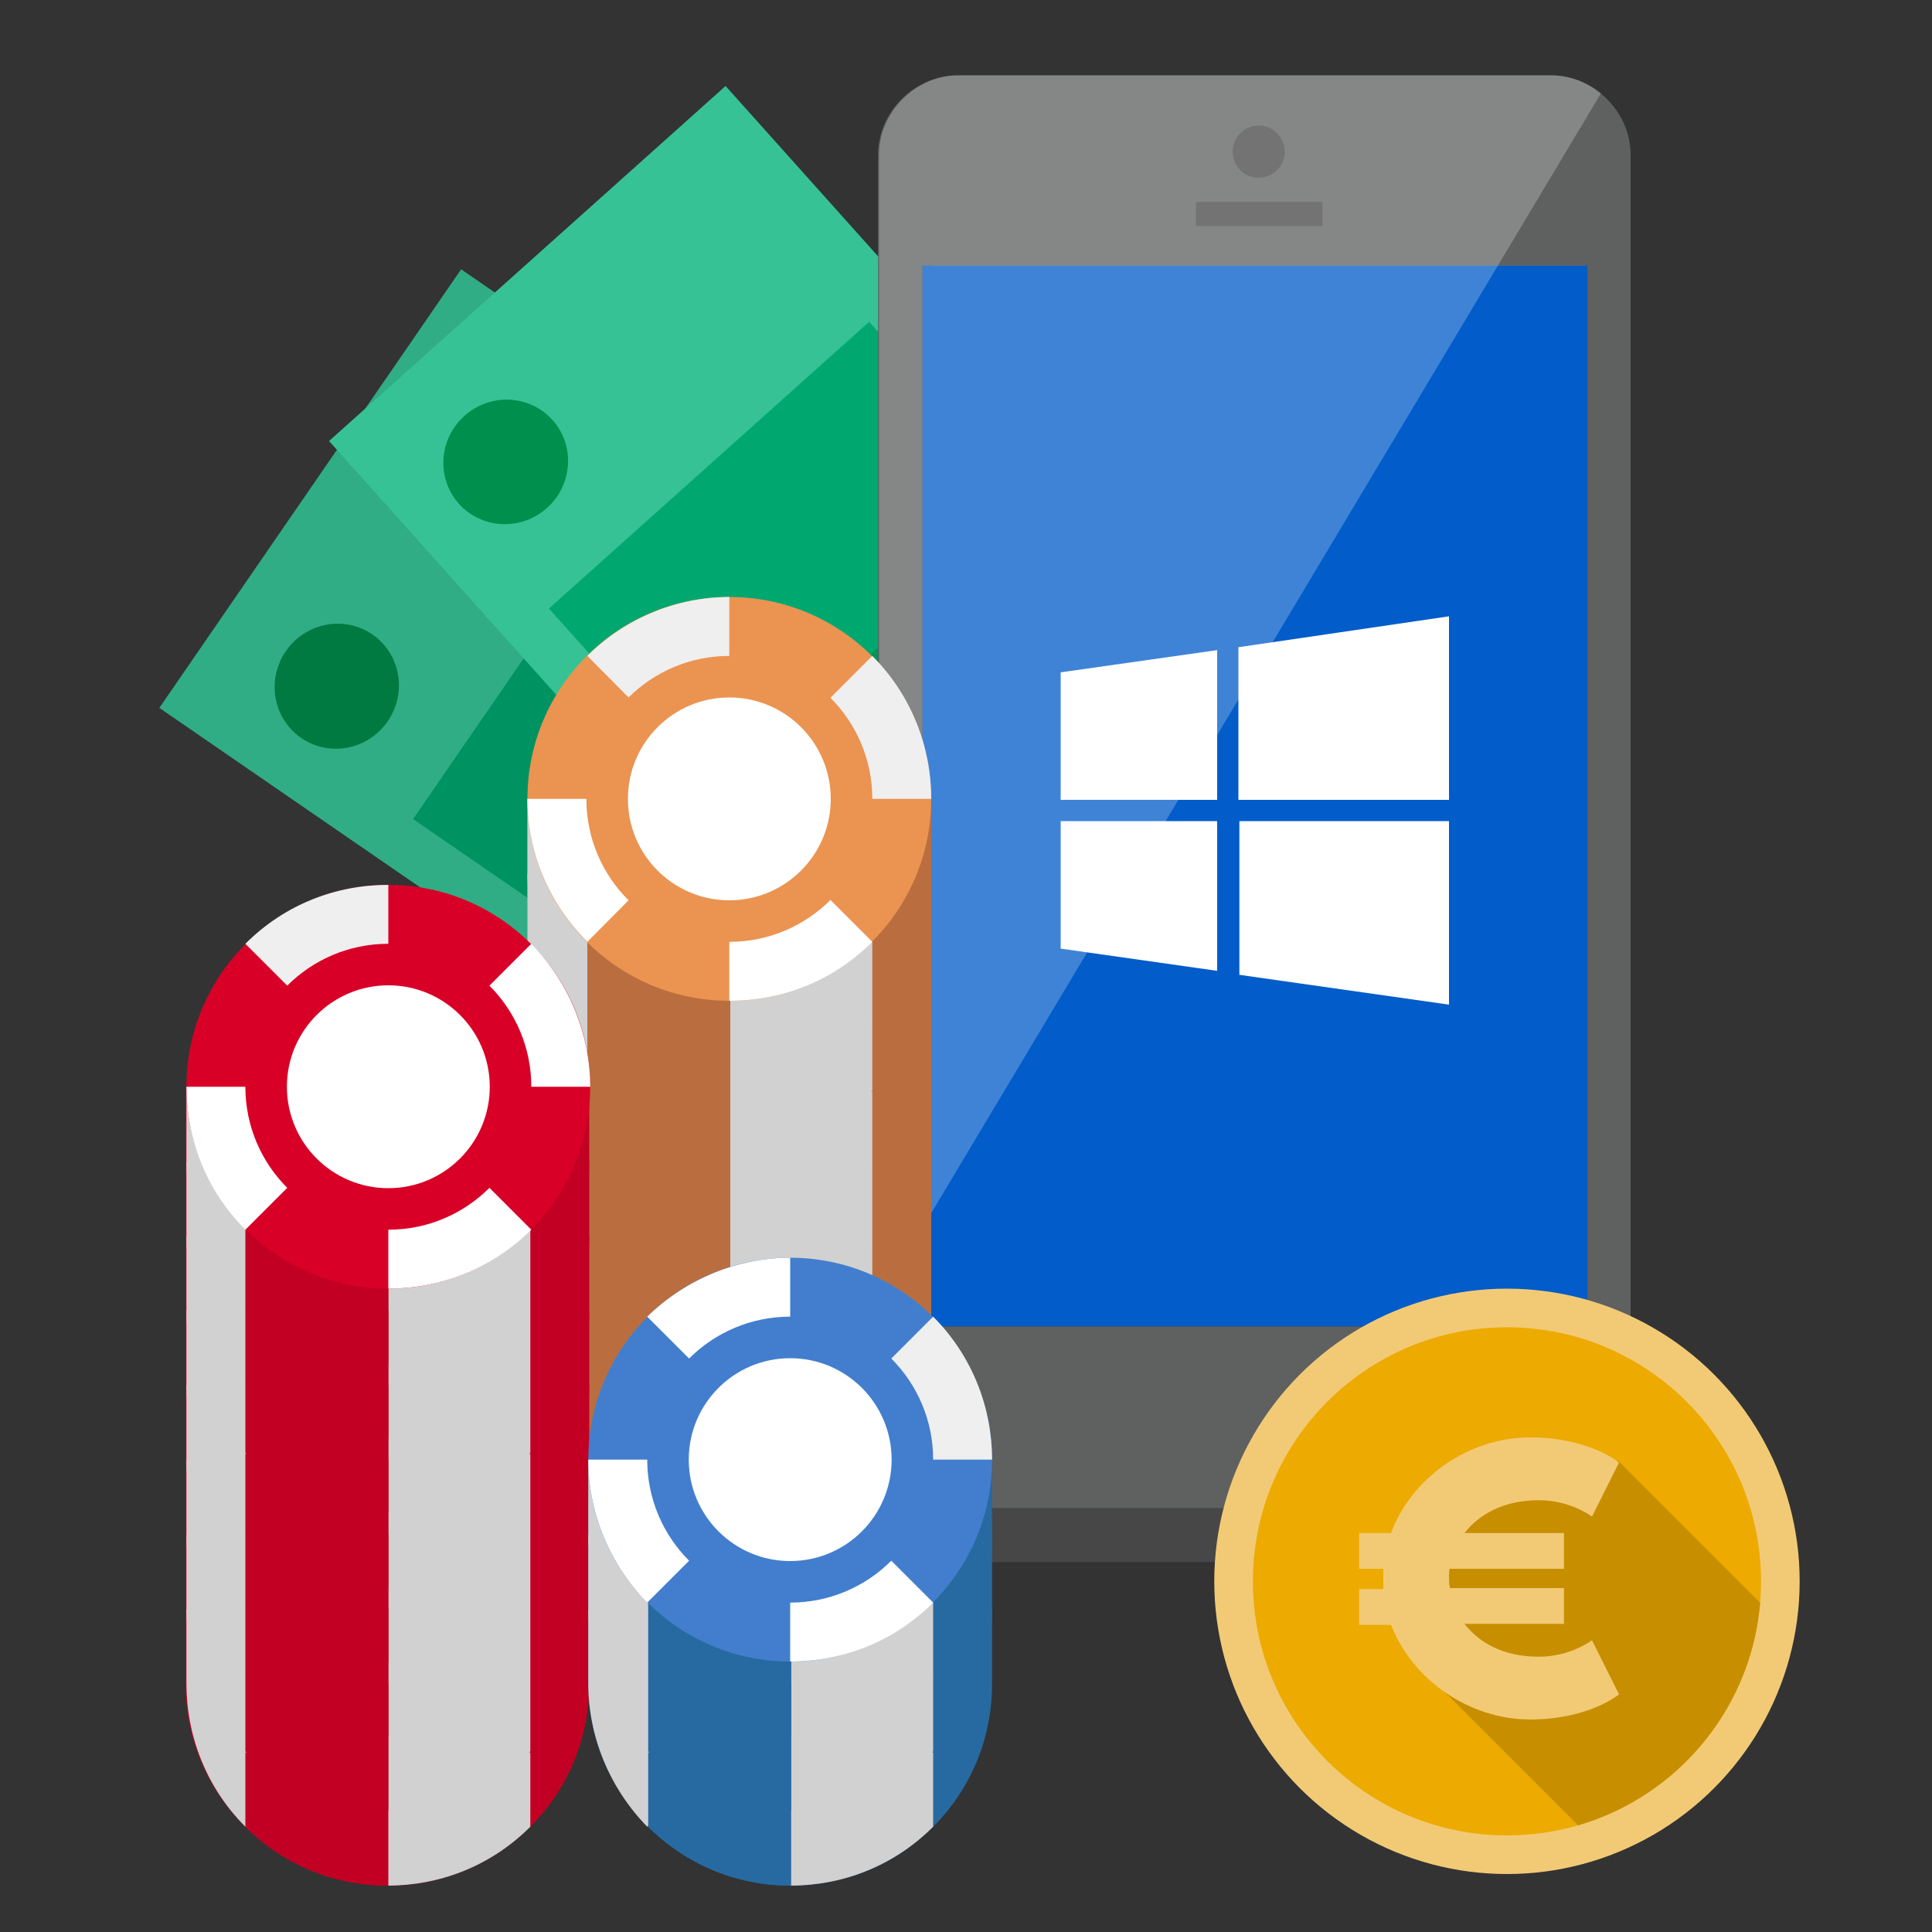 <svg id="Layer_1" xmlns="http://www.w3.org/2000/svg" xmlns:xlink="http://www.w3.org/1999/xlink" viewBox="0 0 200 200" enable-background="new 0 0 200 200"><rect x="0" y="0" width="200" height="200" fill="#333333" stroke="none"/><style>.st0{fill:#30ad84}.st1{fill:#009362}.st2{fill:#007a41}.st3{fill:#007f4e}.st4{fill:#006334}.st5{fill:#36c294}.st6{fill:#00a870}.st7{fill:#008f4c}.st8{fill:#00945b}.st9{fill:#00783f}.st10{fill:#474747}.st11{fill:#5f6060}.st12{fill:#fff}.st13,.st14{clip-path:url(#XMLID_2_);fill:#474747}.st14{fill:#025cc9}.st15{opacity:.24;clip-path:url(#SVGID_2_);fill:#fff}.st16{fill:#f2ca76}.st17{fill:#edaa00}.st18{clip-path:url(#XMLID_3_);fill:#c78f00}.st19{fill:#ba6e3f}.st20{fill:#d1d1d1}.st21{fill:#eb9351}.st22{fill:#efefef}.st23{fill:#c20023}.st24{fill:#d80027}.st25{fill:#266aa1}.st26{fill:#427ecd}</style><g id="XMLID_3119_"><path id="XMLID_3130_" transform="matrix(0.824 0.567 -0.567 0.824 59.675 -29.349)" class="st0" d="M22.6 53.9h109V109H22.6z"/><path id="XMLID_3129_" transform="matrix(0.824 0.567 -0.567 0.824 64.862 -33.436)" class="st1" d="M48.8 65.4h75v44.5h-75z"/><ellipse id="XMLID_3125_" transform="matrix(0.824 0.567 -0.567 0.824 46.365 -7.256)" class="st2" cx="34.9" cy="71" rx="6.4" ry="6.5"/><path id="XMLID_3124_" transform="matrix(-0.824 -0.567 0.567 -0.824 126.346 232.555)" class="st1" d="M71.8 69.1h55.1v55.1H71.8z"/><path id="XMLID_3122_" transform="matrix(-0.824 -0.567 0.567 -0.824 122.884 228.161)" class="st3" d="M72.3 72.7h49.2v44.5H72.3z"/><ellipse id="XMLID_3121_" transform="matrix(0.824 0.567 -0.567 0.824 68.681 -36.445)" class="st4" cx="93" cy="92.3" rx="17.8" ry="17.9"/><path id="XMLID_3120_" transform="matrix(-0.824 -0.567 0.567 -0.824 144.352 255.407)" class="st4" d="M108.9 83h5.9v44.5H108.9z"/></g><g id="XMLID_3086_"><path id="XMLID_3102_" transform="matrix(0.667 0.745 -0.745 0.667 80.79 -45.171)" class="st5" d="M36.5 40.3h109v55.1H36.5z"/><path id="XMLID_3101_" transform="matrix(0.667 0.745 -0.745 0.667 89.439 -47.942)" class="st6" d="M60.9 53.8h75v44.5h-75z"/><ellipse id="XMLID_3100_" transform="matrix(0.667 0.745 -0.745 0.667 53.012 -23.104)" class="st7" cx="52.4" cy="47.8" rx="6.4" ry="6.5"/><path id="XMLID_3099_" transform="matrix(-0.667 -0.745 0.745 -0.667 116.1 227.656)" class="st6" d="M81.4 60.4h55.1v55.1H81.4z"/><path id="XMLID_3098_" transform="matrix(-0.667 -0.745 0.745 -0.667 114.468 222.563)" class="st8" d="M82.4 63.4h49.2v44.5H82.4z"/><ellipse id="XMLID_3097_" transform="matrix(0.667 0.745 -0.745 0.667 95.807 -49.983)" class="st9" cx="103.8" cy="82.2" rx="17.8" ry="17.9"/><path id="XMLID_3096_" transform="matrix(-0.667 -0.745 0.745 -0.667 124.587 254.143)" class="st9" d="M116.1 77h5.9v44.5H116.1z"/></g><g id="XMLID_3211_"><g id="XMLID_3057_"><g id="XMLID_3217_"><path id="XMLID_3226_" class="st10" d="M161.4 161.7H99.2c-4.4.0-8.2-3.8-8.2-8.2l.4-132c0-4.4 3.6-7.9 7.9-7.9h61.8c4.4.0 7.7 3.7 7.7 8.1v127.8 4.1C168.8 157.9 165.8 161.7 161.4 161.7z"/><path id="XMLID_3223_" class="st11" d="M168.8 147.9c0 4.4-3.3 8.2-7.7 8.2h-62c-4.4.0-8.2-3.8-8.2-8.2V16c0-4.4 3.8-8.2 8.2-8.2h61.5c4.4.0 8.2 3.8 8.2 8.2V147.9z"/><path id="XMLID_3220_" class="st12" d="M164.1 135.6H96.3V27.5h67.8z"/><path id="XMLID_3219_" class="st10" d="M136.9 20.9H123.8v2.5H136.9z"/><circle id="XMLID_3059_" class="st10" cx="130.3" cy="15.7" r="2.7"/></g></g><g id="XMLID_3048_"><defs><path id="XMLID_3213_" d="M95.5 27.5h68.8v109.8H95.5z"/></defs><use xlink:href="#XMLID_3213_" overflow="visible" fill="#474747"/><clipPath id="XMLID_2_"><use xlink:href="#XMLID_3213_" overflow="visible"/></clipPath><path id="XMLID_3215_" class="st13" d="M94.7 22.6H166v118.8H94.7z"/><path id="XMLID_3055_" class="st14" d="M94.3 26.3h70.5V138H94.3z"/></g><g id="XMLID_3071_"><defs><path id="SVGID_1_" d="M160.6 7.8H99.2c-4.4.0-8.2 3.8-8.2 8.2v131.9c0 .1.0.2.0.3v5.3c0 4.4 3.8 8.2 8.2 8.2h62.3c4.4.0 7.4-3.8 7.4-8.2v-4.1-1.5V21.6 16C168.8 11.6 165 7.8 160.6 7.8z"/></defs><clipPath id="SVGID_2_"><use xlink:href="#SVGID_1_" overflow="visible"/></clipPath><path id="XMLID_3072_" class="st15" d="M173-2.5 81.2 151 83.5-10.2 140.3-8.8z"/></g></g><g id="XMLID_2918_"><path id="XMLID_2919_" class="st12" d="M109.8 98.2l16.2 2.3V85h-16.2V98.2zM109.8 82.8H126V67.3l-16.2 2.3V82.8zM128.2 100.9 150 104V85h-21.7V100.9zM128.2 67v15.8H150v-19L128.2 67z"/></g><g id="XMLID_3060_"><circle id="XMLID_3089_" class="st16" cx="156" cy="163.7" r="30.3"/><circle id="XMLID_3088_" class="st17" cx="156" cy="163.7" r="26.3"/><g id="XMLID_3065_"><defs><circle id="XMLID_3063_" cx="156" cy="163.7" r="26.3"/></defs><clipPath id="XMLID_3_"><use xlink:href="#XMLID_3063_" overflow="visible"/></clipPath><path id="XMLID_3062_" class="st18" d="M167.6 151.3l16.8 16.8-2 8.2-4.7 7.8L174 188l-9.7 1.9-16.4-16.4c0 0-.3-7.5-.1-9.9.2-2.4 2.8-9.7 2.8-9.7l4.5-2.7H167.6z"/></g><g id="XMLID_3081_"><path id="XMLID_3082_" class="st16" d="M150.1 162.3c-.1.3-.1.6-.1 1 0 .4.0.7.1 1.1h11.8v3.7h-10.3c1.5 1.9 3.9 3.4 7.7 3.4 3.3.0 5.5-1.7 5.5-1.7l2.8 5.6c0 0-3.1 2.6-9.2 2.6-6.3.0-12.2-4.1-14.4-9.8h-3.3v-3.7h2.5c0-.3.0-.6.0-1 0-.3.0-.7.0-1.1h-2.5v-3.7h3.3c2.1-5.7 8-9.9 14.4-9.9 6.1.0 9.2 2.6 9.2 2.6l-2.8 5.6c0 0-2.2-1.7-5.5-1.7-3.7.0-6.2 1.5-7.7 3.4h10.3v3.7H150.1z"/></g></g><g id="XMLID_3118_"><g id="XMLID_3272_"><g id="XMLID_3282_"><g id="XMLID_3307_"><path id="XMLID_3314_" class="st19" d="M56.1 129.1c3.1-7.7 10.6-13.2 19.4-13.2s16.3 5.5 19.4 13.2h1.5v7.7.0c0 5.8-2.3 11-6.1 14.8v0c-3.8 3.8-9 6.1-14.8 6.1-11.5.0-20.9-9.4-20.9-20.9v-7.7H56.1v0z"/><path id="XMLID_3313_" class="st19" d="M56.1 121.3c3.1-7.7 10.6-13.2 19.4-13.2s16.3 5.5 19.4 13.2h1.5v7.7.0c0 5.8-2.3 11-6.1 14.8v0c-3.8 3.8-9 6.1-14.8 6.1-11.5.0-20.9-9.4-20.9-20.9v-7.7H56.1v0z"/><path id="XMLID_3312_" class="st19" d="M56.1 113.6c3.1-7.7 10.6-13.2 19.4-13.2s16.3 5.5 19.4 13.2h1.5v7.7.0c0 5.8-2.3 11-6.1 14.8v0c-3.8 3.8-9 6.1-14.8 6.1-11.5.0-20.9-9.4-20.9-20.9v-7.7L56.1 113.6v0z"/><path id="XMLID_3311_" class="st19" d="M56.1 105.9c3.1-7.7 10.6-13.2 19.4-13.2s16.3 5.5 19.4 13.2h1.5v7.7.0c0 5.8-2.3 11-6.1 14.8v0c-3.8 3.8-9 6.1-14.8 6.1-11.5.0-20.9-9.4-20.9-20.9v-7.7L56.1 105.9v0z"/><path id="XMLID_3310_" class="st19" d="M56.1 98.2C59.2 90.5 66.7 85 75.5 85s16.3 5.5 19.4 13.2h1.5v7.7.0c0 5.8-2.3 11-6.1 14.8v0c-3.8 3.8-9 6.1-14.8 6.1-11.5.0-20.9-9.4-20.9-20.9v-7.7H56.1z"/><path id="XMLID_3309_" class="st19" d="M56.1 90.4c3.1-7.7 10.6-13.2 19.4-13.2s16.3 5.5 19.4 13.2h1.5v7.7.0c0 5.8-2.3 11-6.1 14.8v0c-3.8 3.8-9 6.1-14.8 6.1-11.5.0-20.9-9.4-20.9-20.9v-7.7L56.1 90.4v0z"/><path id="XMLID_3308_" class="st19" d="M56.1 82.7c3.1-7.7 10.6-13.2 19.4-13.2S91.9 75 94.9 82.7h1.5v7.7.0c0 5.8-2.3 11-6.1 14.8v0c-3.8 3.8-9 6.1-14.8 6.1-11.5.0-20.9-9.4-20.9-20.9v-7.7H56.1z"/></g><g id="XMLID_3299_"><path id="XMLID_3306_" class="st20" d="M82.6 143.8h7.7v7.7.0.0c-4.1 4.1-9.4 6.1-14.8 6.1v-20.9L82.6 143.8z"/><path id="XMLID_3305_" class="st20" d="M82.6 136.1h7.7v7.7.0.0c-4.1 4.1-9.4 6.1-14.8 6.1v-20.9L82.6 136.1z"/><path id="XMLID_3304_" class="st20" d="M82.6 128.4h7.7v7.7.0.0c-4.1 4.1-9.4 6.1-14.8 6.1v-20.9L82.6 128.4z"/><path id="XMLID_3303_" class="st20" d="M82.6 120.7h7.7v7.7.0.0c-4.1 4.1-9.4 6.1-14.8 6.1v-20.9L82.6 120.7z"/><path id="XMLID_3302_" class="st20" d="M82.6 113h7.7v7.7.0.0c-4.1 4.1-9.4 6.1-14.8 6.1v-20.9L82.6 113z"/><path id="XMLID_3301_" class="st20" d="M82.6 105.2h7.7v7.7.0.0c-4.1 4.1-9.4 6.1-14.8 6.1V98.2L82.6 105.2z"/><path id="XMLID_3300_" class="st20" d="M82.6 97.5h7.7v7.7.0.0c-4.1 4.1-9.4 6.1-14.8 6.1V90.4L82.6 97.5z"/></g><g id="XMLID_3291_"><path id="XMLID_3298_" class="st20" d="M54.6 136.8v-7.7h1.5c1.1-2.7 2.6-5 4.6-7v14.7h14.8l-14.8 14.8C56.7 147.5 54.6 142.1 54.6 136.8v0z"/><path id="XMLID_3297_" class="st20" d="M54.6 129.1v-7.7h1.5c1.1-2.7 2.6-5 4.6-7v14.7h14.8l-14.8 14.8C56.7 139.8 54.6 134.4 54.6 129.1v0z"/><path id="XMLID_3296_" class="st20" d="M54.6 121.3v-7.7h1.5c1.1-2.7 2.6-5 4.6-7v14.7h14.8l-14.8 14.8C56.7 132 54.6 126.7 54.6 121.3v0z"/><path id="XMLID_3295_" class="st20" d="M54.6 113.6v-7.7h1.5c1.1-2.7 2.6-5 4.6-7v14.7h14.8l-14.8 14.8C56.7 124.3 54.6 119 54.6 113.6v0z"/><path id="XMLID_3294_" class="st20" d="M54.6 105.9v-7.7h1.5c1.1-2.7 2.6-5 4.6-7v14.7h14.8l-14.8 14.8C56.7 116.6 54.6 111.2 54.6 105.9v0z"/><path id="XMLID_3293_" class="st20" d="M54.6 98.2v-7.7h1.5c1.1-2.7 2.6-5 4.6-7v14.7h14.8L60.8 113C56.7 108.9 54.6 103.5 54.6 98.2v0z"/><path id="XMLID_3292_" class="st20" d="M54.6 90.4v-7.7h1.5c1.1-2.7 2.6-5 4.6-7v14.7h14.8l-14.8 14.8C56.7 101.1 54.6 95.8 54.6 90.4v0z"/></g><g id="XMLID_3283_"><path id="XMLID_3290_" class="st19" d="M60.8 143.8h7.7l7.1-7.1v20.9c-5.8.0-11-2.3-14.8-6.1v0 0V143.8z"/><path id="XMLID_3289_" class="st19" d="M60.8 136.1h7.7l7.1-7.1v21c-5.8.0-11-2.3-14.8-6.1v0 0V136.1z"/><path id="XMLID_3288_" class="st19" d="M60.8 128.4h7.7l7.1-7.1v20.9c-5.8.0-11-2.3-14.8-6.1v0 0V128.4z"/><path id="XMLID_3287_" class="st19" d="M60.8 120.7h7.7l7.1-7.1v20.9c-5.8.0-11-2.3-14.8-6.1v0 0V120.7z"/><path id="XMLID_3286_" class="st19" d="M60.8 113h7.7l7.1-7.1v20.9c-5.8.0-11-2.3-14.8-6.1v0 0V113z"/><path id="XMLID_3285_" class="st19" d="M60.8 105.2h7.7l7.1-7.1V119c-5.8.0-11-2.3-14.8-6.1v0 0V105.2z"/><path id="XMLID_3284_" class="st19" d="M60.8 97.5h7.7l7.1-7.1v20.9c-5.8.0-11-2.3-14.8-6.1v0 0V97.5z"/></g></g><g id="XMLID_3273_"><circle id="XMLID_3281_" class="st21" cx="75.5" cy="82.7" r="20.9"/><path id="XMLID_3280_" class="st22" d="M75.5 61.8v20.9L60.8 67.9C64.8 63.9 70.2 61.8 75.5 61.8z"/><path id="XMLID_3279_" class="st22" d="M96.4 82.7H75.5l14.8-14.8C94.4 72 96.4 77.4 96.4 82.7z"/><path id="XMLID_3278_" class="st12" d="M75.5 103.6V82.7l14.8 14.8C86.2 101.6 80.9 103.6 75.5 103.6z"/><path id="XMLID_3277_" class="st12" d="M54.6 82.7h20.9L60.8 97.5C56.7 93.4 54.6 88.1 54.6 82.7z"/><circle id="XMLID_3275_" class="st21" cx="75.5" cy="82.7" r="14.8"/><circle id="XMLID_3274_" class="st12" cx="75.5" cy="82.7" r="10.5"/></g></g><g id="XMLID_3167_"><g id="XMLID_3261_"><path id="XMLID_3270_" class="st23" d="M20.7 151.1c3.1-7.7 10.6-13.2 19.4-13.2s16.3 5.5 19.4 13.2h1.5v7.7.0c0 5.8-2.3 11-6.1 14.8v0c-3.8 3.8-9 6.1-14.8 6.1-11.5.0-20.9-9.4-20.9-20.9v-7.7H20.7z"/><path id="XMLID_3269_" class="st23" d="M20.7 143.4c3.1-7.7 10.6-13.2 19.4-13.2s16.3 5.5 19.4 13.2h1.5v7.7.0c0 5.8-2.3 11-6.1 14.8v0c-3.8 3.8-9 6.1-14.8 6.1-11.5.0-20.9-9.4-20.9-20.9v-7.7H20.7v0z"/><path id="XMLID_3268_" class="st23" d="M20.7 158.9c3.1-7.7 10.6-13.2 19.4-13.2s16.3 5.5 19.4 13.2h1.5v7.7.0c0 5.8-2.3 11-6.1 14.8v0c-3.8 3.8-9 6.1-14.8 6.1-11.5.0-20.9-9.4-20.9-20.9v-7.7H20.7v0z"/><path id="XMLID_3267_" class="st23" d="M20.7 166.6c3.1-7.7 10.6-13.2 19.4-13.2s16.3 5.5 19.4 13.2h1.5v7.7.0c0 5.8-2.3 11-6.1 14.8v0c-3.8 3.8-9 6.1-14.8 6.1-11.5.0-20.9-9.4-20.9-20.9v-7.7H20.7v0z"/><path id="XMLID_3266_" class="st23" d="M20.7 135.7c3.1-7.7 10.6-13.2 19.4-13.2s16.3 5.5 19.4 13.2h1.5v7.7.0c0 5.8-2.3 11-6.1 14.8v0c-3.8 3.8-9 6.1-14.8 6.1-11.5.0-20.9-9.4-20.9-20.9v-7.7H20.7z"/><path id="XMLID_3265_" class="st23" d="M20.7 128c3.1-7.7 10.6-13.2 19.4-13.2s16.3 5.5 19.4 13.2h1.5v7.7.0c0 5.8-2.3 11-6.1 14.8v0c-3.8 3.8-9 6.1-14.8 6.1-11.5.0-20.9-9.4-20.9-20.9V128H20.7z"/><path id="XMLID_3264_" class="st23" d="M20.7 120.2c3.1-7.7 10.6-13.2 19.4-13.2s16.3 5.5 19.4 13.2h1.5v7.7.0c0 5.8-2.3 11-6.1 14.8v0c-3.8 3.8-9 6.1-14.8 6.1-11.5.0-20.9-9.4-20.9-20.9v-7.7H20.7z"/><path id="XMLID_3262_" class="st23" d="M20.7 112.5c3.1-7.7 10.6-13.2 19.4-13.2s16.3 5.5 19.4 13.2h1.5v7.7.0c0 5.8-2.3 11-6.1 14.8v0c-3.8 3.8-9 6.1-14.8 6.1-11.5.0-20.9-9.4-20.9-20.9v-7.7L20.7 112.5z"/></g><g id="XMLID_3231_"><path id="XMLID_3260_" class="st20" d="M47.2 165.9h7.7v7.7.0.0c-4.1 4.1-9.4 6.1-14.8 6.1v-20.9L47.2 165.9z"/><path id="XMLID_3259_" class="st20" d="M47.2 173.6h7.7v7.7.0.0c-4.1 4.1-9.4 6.1-14.8 6.1v-20.9L47.2 173.6z"/><path id="XMLID_3252_" class="st20" d="M47.2 181.4h7.7v7.7.0.0c-4.1 4.1-9.4 6.1-14.8 6.1v-20.9L47.2 181.4z"/><path id="XMLID_3251_" class="st20" d="M47.2 158.2h7.7v7.7.0.0c-4.1 4.1-9.4 6.1-14.8 6.1v-20.9L47.2 158.2z"/><path id="XMLID_3250_" class="st20" d="M47.2 150.5h7.7v7.7.0.0c-4.1 4.1-9.4 6.1-14.8 6.1v-20.9L47.2 150.5z"/><path id="XMLID_3249_" class="st20" d="M47.2 142.7h7.7v7.7.0.0c-4.1 4.1-9.4 6.1-14.8 6.1v-20.9L47.2 142.7z"/><path id="XMLID_3248_" class="st20" d="M47.2 135h7.7v7.7.0.0c-4.1 4.1-9.4 6.1-14.8 6.1V128L47.2 135z"/><path id="XMLID_3242_" class="st20" d="M47.2 127.3h7.7v7.7.0.0c-4.1 4.1-9.4 6.1-14.8 6.1v-20.9L47.2 127.3z"/></g><g id="XMLID_3203_"><path id="XMLID_3230_" class="st20" d="M19.3 174.3v-7.7h1.5c1.1-2.7 2.6-5 4.6-7v14.7h14.8l-14.8 14.8C21.3 185 19.3 179.6 19.3 174.3v0z"/><path id="XMLID_3227_" class="st20" d="M19.3 166.6v-7.7h1.5c1.1-2.7 2.6-5 4.6-7v14.7h14.8l-14.8 14.8C21.3 177.3 19.3 171.9 19.3 166.6v0z"/><path id="XMLID_3225_" class="st20" d="M19.3 158.8v-7.7h1.5c1.1-2.7 2.6-5 4.6-7v14.7h14.8l-14.8 14.8C21.3 169.5 19.3 164.2 19.3 158.8v0z"/><path id="XMLID_3224_" class="st20" d="M19.3 151.1v-7.7h1.5c1.1-2.7 2.6-5 4.6-7v14.7h14.8l-14.8 14.8C21.3 161.8 19.3 156.5 19.3 151.1v0z"/><path id="XMLID_3209_" class="st20" d="M19.3 143.4v-7.7h1.5c1.1-2.7 2.6-5 4.6-7v14.7h14.8l-14.8 14.8C21.3 154.1 19.3 148.8 19.3 143.4v0z"/><path id="XMLID_3207_" class="st20" d="M19.3 135.7V128h1.5c1.1-2.7 2.6-5 4.6-7v14.7h14.8l-14.8 14.8C21.3 146.4 19.3 141 19.3 135.7v0z"/><path id="XMLID_3206_" class="st20" d="M19.3 128v-7.7h1.5c1.1-2.7 2.6-5 4.6-7V128h14.8l-14.8 14.8C21.3 138.7 19.3 133.3 19.3 128v0z"/><path id="XMLID_3204_" class="st20" d="M19.3 120.2v-7.7h1.5c1.1-2.7 2.6-5 4.6-7v14.7h14.8L25.4 135C21.3 130.9 19.3 125.6 19.3 120.2v0z"/></g><g id="XMLID_3188_"><path id="XMLID_3202_" class="st23" d="M25.4 181.4h7.7l7.1-7.1v20.9c-5.8.0-11-2.3-14.8-6.1v0 0V181.4z"/><path id="XMLID_3201_" class="st23" d="M25.4 173.6h7.7l7.1-7.1v20.9c-5.8.0-11-2.3-14.8-6.1v0 0V173.6z"/><path id="XMLID_3200_" class="st23" d="M25.4 165.9h7.7l7.1-7.1v20.9c-5.8.0-11-2.3-14.8-6.1v0 0V165.9z"/><path id="XMLID_3199_" class="st23" d="M25.4 158.2h7.7l7.1-7.1V172c-5.8.0-11-2.3-14.8-6.1v0 0V158.2z"/><path id="XMLID_3192_" class="st23" d="M25.4 150.5h7.7l7.1-7.1v20.9c-5.8.0-11-2.3-14.8-6.1v0 0V150.5z"/><path id="XMLID_3191_" class="st23" d="M25.4 142.7h7.7l7.1-7.1v20.9c-5.8.0-11-2.3-14.8-6.1v0 0V142.7z"/><path id="XMLID_3190_" class="st23" d="M25.4 135h7.7l7.1-7.1v20.9c-5.8.0-11-2.3-14.8-6.1v0 0V135z"/><path id="XMLID_3189_" class="st23" d="M25.4 127.3h7.7l7.1-7.1v20.9c-5.8.0-11-2.3-14.8-6.1v0 0V127.3z"/></g><g id="XMLID_3168_"><circle id="XMLID_3187_" class="st24" cx="40.2" cy="112.5" r="20.9"/><path id="XMLID_3186_" class="st22" d="M40.2 91.6v20.9L25.4 97.7C29.5 93.6 34.8 91.6 40.2 91.6z"/><path id="XMLID_3185_" class="st12" d="M61.1 112.5H40.2L55 97.7C59 101.8 61.1 107.2 61.1 112.5z"/><path id="XMLID_3184_" class="st12" d="M40.2 133.4v-20.9L55 127.3C50.9 131.4 45.5 133.4 40.2 133.4z"/><path id="XMLID_3182_" class="st12" d="M19.3 112.5h20.9l-14.8 14.8C21.3 123.2 19.3 117.9 19.3 112.5z"/><circle id="XMLID_3181_" class="st24" cx="40.2" cy="112.5" r="14.8"/><circle id="XMLID_3180_" class="st12" cx="40.2" cy="112.5" r="10.5"/></g></g><g id="XMLID_3132_"><g id="XMLID_3147_"><g id="XMLID_3163_"><path id="XMLID_3166_" class="st25" d="M62.4 166.6c3.1-7.7 10.6-13.2 19.4-13.2s16.3 5.5 19.4 13.2h1.5v7.7.0c0 5.8-2.3 11-6.1 14.8v0c-3.8 3.8-9 6.1-14.8 6.1-11.5.0-20.9-9.4-20.9-20.9v-7.7h1.5z"/><path id="XMLID_3165_" class="st25" d="M62.4 158.9c3.1-7.7 10.6-13.2 19.4-13.2s16.3 5.5 19.4 13.2h1.5v7.7.0c0 5.8-2.3 11-6.1 14.8v0c-3.8 3.8-9 6.1-14.8 6.1-11.5.0-20.9-9.4-20.9-20.9v-7.7h1.5z"/><path id="XMLID_3164_" class="st25" d="M62.4 151.1c3.1-7.7 10.6-13.2 19.4-13.2s16.3 5.5 19.4 13.2h1.5v7.7.0c0 5.8-2.3 11-6.1 14.8v0c-3.8 3.8-9 6.1-14.8 6.1-11.5.0-20.9-9.4-20.9-20.9v-7.7h1.5v0z"/></g><g id="XMLID_3159_"><path id="XMLID_3162_" class="st20" d="M88.9 181.4h7.7v7.7.0.0c-4.1 4.1-9.4 6.1-14.8 6.1v-20.9L88.9 181.4z"/><path id="XMLID_3161_" class="st20" d="M88.9 173.6h7.7v7.7.0.0c-4.1 4.1-9.4 6.1-14.8 6.1v-20.9L88.9 173.6z"/><path id="XMLID_3160_" class="st20" d="M88.9 165.9h7.7v7.7.0.0c-4.1 4.1-9.4 6.1-14.8 6.1v-20.9L88.9 165.9z"/></g><g id="XMLID_3154_"><path id="XMLID_3158_" class="st20" d="M60.9 174.3v-7.7h1.5c1.1-2.7 2.6-5 4.6-7v14.7h14.8l-14.8 14.8C63 185 60.9 179.6 60.9 174.3v0z"/><path id="XMLID_3157_" class="st20" d="M60.9 166.6v-7.7h1.5c1.1-2.7 2.6-5 4.6-7v14.7h14.8L67 181.4C63 177.3 60.9 171.9 60.9 166.6v0z"/><path id="XMLID_3156_" class="st20" d="M60.9 158.9v-7.7h1.5c1.1-2.7 2.6-5 4.6-7v14.7h14.8l-14.8 14.8C63 169.6 60.9 164.2 60.9 158.9v0z"/></g><g id="XMLID_3148_"><path id="XMLID_3153_" class="st25" d="M67.1 181.4h7.7l7.1-7.1v20.9c-5.8.0-11-2.3-14.8-6.1v0 0V181.4z"/><path id="XMLID_3151_" class="st25" d="M67.1 173.6h7.7l7.1-7.1v20.9c-5.8.0-11-2.3-14.8-6.1v0 0V173.6z"/><path id="XMLID_3150_" class="st25" d="M67.1 165.9h7.7l7.1-7.1v20.9c-5.8.0-11-2.3-14.8-6.1v0 0V165.9z"/></g></g><g id="XMLID_3133_"><circle id="XMLID_3145_" class="st26" cx="81.8" cy="151.1" r="20.9"/><g id="XMLID_3138_"><path id="XMLID_3144_" class="st12" d="M81.8 130.2v20.9l-14.8-14.8C71.1 132.3 76.5 130.2 81.8 130.2z"/><path id="XMLID_3142_" class="st22" d="M102.7 151.1H81.8l14.8-14.8C100.7 140.4 102.7 145.8 102.7 151.1z"/><path id="XMLID_3141_" class="st12" d="M81.8 172v-20.9l14.8 14.8C92.5 170 87.2 172 81.8 172z"/><path id="XMLID_3139_" class="st12" d="M60.9 151.1h20.9L67 165.9C63 161.8 60.9 156.5 60.9 151.1z"/></g><circle id="XMLID_3136_" class="st26" cx="81.8" cy="151.1" r="14.8"/><circle id="XMLID_3135_" class="st12" cx="81.8" cy="151.1" r="10.5"/></g></g></g></svg>